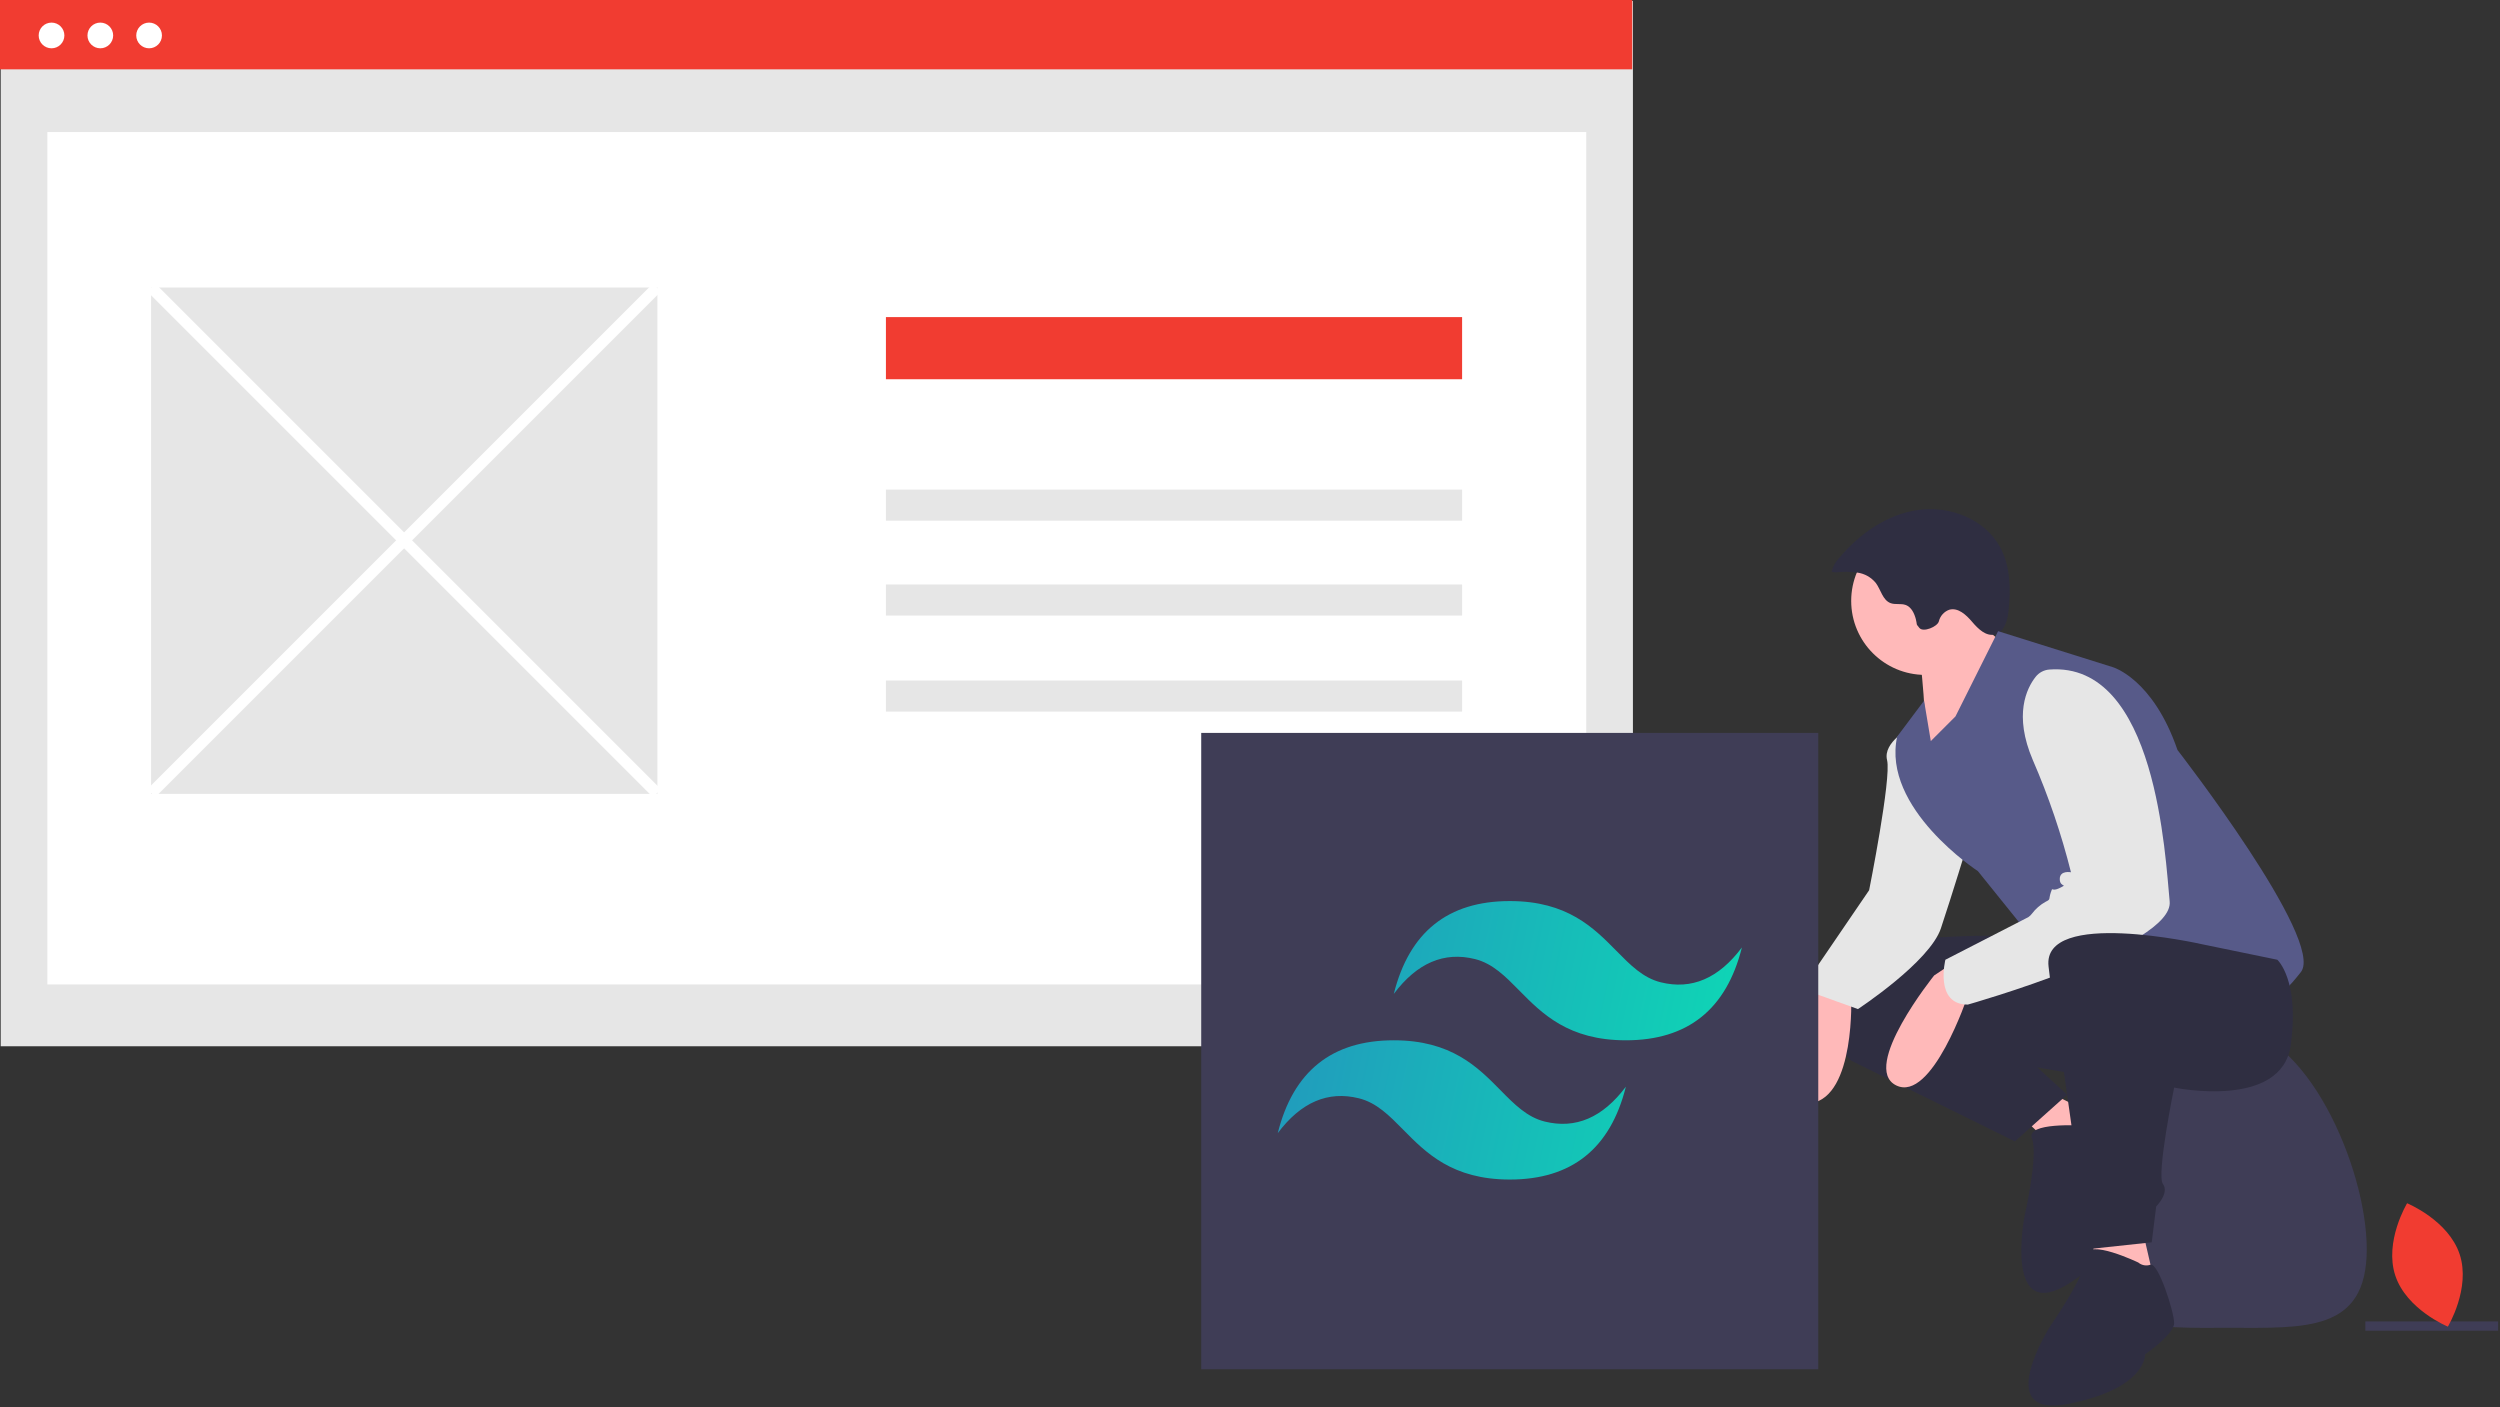 <?xml version="1.0" encoding="UTF-8"?>
<svg width="270px" height="152px" viewBox="0 0 270 152" version="1.1" xmlns="http://www.w3.org/2000/svg" xmlns:xlink="http://www.w3.org/1999/xlink">
    <rect x="0" y="0" width="270" height="152" fill="#333333" stroke="none"/>
    <!-- Generator: Sketch 63.1 (92452) - https://sketch.com -->
    <title>ic-graphics-magento-theme-design</title>
    <desc>Created with Sketch.</desc>
    <defs>
        <linearGradient x1="-2.698%" y1="43.436%" x2="100.08%" y2="56.235%" id="linearGradient-1">
            <stop stop-color="#2298BD" offset="0%"></stop>
            <stop stop-color="#0ED7B5" offset="100%"></stop>
        </linearGradient>
    </defs>
    <g id="Page-1" stroke="none" stroke-width="1" fill="none" fill-rule="evenodd">
        <g id="Magento-Developers" transform="translate(-1215, -171)" fill-rule="nonzero">
            <g id="3" transform="translate(1205, 171)">
                <g id="ic-graphics-magento-theme-design" transform="translate(10, 0)">
                    <rect id="Rectangle" fill="#3F3D56" x="255.457" y="142.715" width="14.339" height="1"></rect>
                    <path d="M225.816,134.927 C225.816,143.89 232.485,143.404 240.712,143.404 C248.94,143.404 255.609,143.89 255.609,134.927 C255.609,125.964 248.94,110.947 240.712,110.947 C232.485,110.947 225.816,125.964 225.816,134.927 Z" id="Path" fill="#3F3D56"></path>
                    <path d="M190.785,60.914 C190.793,60.889 190.802,60.863 190.81,60.838 C190.806,60.849 190.802,60.86 190.798,60.871 L190.785,60.914 Z" id="Path" fill="#2F2E41"></path>
                    <polygon id="Path" fill="#FFB9B9" points="218.337 120.607 223.424 125.451 227.541 121.091 221.244 117.942"></polygon>
                    <path d="M224.892,121.564 C224.892,121.564 218.73,121.161 219.45,122.96 C220.171,124.759 218.644,131.372 218.644,131.372 C218.644,131.372 216.354,143.247 223.594,138.522 C230.834,133.796 229.259,130.513 229.259,130.513 C229.259,130.513 231.372,127.319 230.921,126.195 C230.471,125.07 226.893,120.753 226.208,121.293 C225.848,121.611 225.348,121.714 224.892,121.564 L224.892,121.564 Z" id="Path" fill="#2F2E41"></path>
                    <path d="M227.057,101.472 C227.057,101.472 199.928,99.292 197.748,104.863 C195.568,110.434 199.928,114.551 199.928,114.551 L217.61,123.271 L223.25,118.226 L220.033,115.278 C220.033,115.278 238.199,118.669 238.684,116.005 C239.168,113.34 236.746,99.292 227.057,101.472 Z" id="Path" fill="#2F2E41"></path>
                    <path d="M195.568,106.316 C195.568,106.316 190.724,119.88 195.568,119.154 C200.413,118.427 199.928,107.527 199.928,107.527 L195.568,106.316 Z" id="Path" fill="#FFB9B9"></path>
                    <path d="M206.347,78.582 C206.347,78.582 203.319,80.156 203.804,82.094 C204.288,84.032 201.866,96.143 201.866,96.143 L194.599,106.8 L200.655,108.98 C200.655,108.98 208.406,103.894 209.617,100.26 C210.828,96.627 212.524,91.056 212.524,91.056 L206.347,78.582 Z" id="Path" fill="#E6E6E6"></path>
                    <circle id="Oval" fill="#FFB9B9" cx="207.922" cy="64.896" r="7.993"></circle>
                    <path d="M207.316,70.588 C207.316,70.588 208.285,78.582 207.8,81.731 C207.316,84.879 217.489,70.346 217.489,70.346 C217.489,70.346 213.129,67.197 213.129,65.986 C213.129,64.775 207.316,70.588 207.316,70.588 Z" id="Path" fill="#FFB9B9"></path>
                    <path d="M198.25,61.821 C199.026,61.729 199.811,61.734 200.587,61.838 C201.369,61.945 202.082,62.344 202.584,62.954 C203.137,63.694 203.321,64.818 204.187,65.139 C204.703,65.33 205.301,65.148 205.817,65.339 C206.437,65.567 206.752,66.253 206.917,66.893 C207.082,67.533 206.873,67.31 207.295,67.819 C207.717,68.327 209.234,67.682 209.394,67.117 C209.53,66.534 209.951,66.059 210.513,65.854 C211.465,65.578 212.351,66.405 212.992,67.161 C213.633,67.917 214.491,68.76 215.454,68.523 C216.464,68.275 216.808,67.033 216.919,65.999 C217.173,63.643 217.135,61.142 215.996,59.065 C214.347,56.058 210.584,54.599 207.187,55.071 C203.791,55.542 200.793,57.662 198.602,60.3 C198.212,60.702 197.941,61.205 197.819,61.752" id="Path" fill="#2F2E41"></path>
                    <path d="M208.527,80.035 L211.192,77.371 L215.794,68.166 L228.147,72.042 C228.147,72.042 232.507,73.253 235.171,81.004 C235.171,81.004 251.158,101.593 248.494,104.984 C245.829,108.375 245.345,108.133 240.985,105.468 C238.249,103.821 235.32,102.519 232.265,101.593 L220.638,102.804 L213.614,94.084 C213.614,94.084 203.198,87.302 204.894,79.551 L207.8,75.675 L208.527,80.035 Z" id="Path" fill="#575A89"></path>
                    <path d="M210.344,104.378 L208.89,105.347 C208.89,105.347 200.897,115.278 204.773,117.216 C208.648,119.154 212.524,107.527 212.524,107.527 L210.344,104.378 Z" id="Path" fill="#FFB9B9"></path>
                    <path d="M221.328,72.311 C220.744,72.354 220.206,72.642 219.845,73.103 C218.884,74.326 217.451,77.202 219.548,82.094 C221.249,86.012 222.626,90.062 223.666,94.205 C223.666,94.205 222.455,93.963 222.455,94.932 C222.455,95.9 223.424,95.416 222.455,95.9 C221.486,96.385 221.728,95.658 221.486,96.385 C221.233,97.144 221.508,97.11 220.933,97.388 C220.354,97.707 219.85,98.146 219.453,98.674 C219.344,98.819 219.212,98.946 219.064,99.049 L210.102,103.652 C210.102,103.652 208.89,108.496 212.524,108.496 C212.524,108.496 234.808,102.198 234.324,97.354 C233.85,92.618 232.913,71.443 221.328,72.311 Z" id="Path" fill="#E6E6E6"></path>
                    <polygon id="Path" fill="#FFB9B9" points="226.088 133.445 226.088 139.742 232.87 139.258 231.417 132.96"></polygon>
                    <path d="M230.933,136.351 C230.933,136.351 225.361,133.687 225.361,135.625 C225.361,137.562 221.486,143.133 221.486,143.133 C221.486,143.133 214.946,153.307 223.424,151.611 C231.901,149.916 231.659,146.282 231.659,146.282 C231.659,146.282 234.808,144.102 234.808,142.891 C234.808,141.68 233.092,136.342 232.254,136.589 C231.803,136.75 231.3,136.659 230.933,136.351 L230.933,136.351 Z" id="Path" fill="#2F2E41"></path>
                    <path d="M237.715,101.956 C237.715,101.956 220.517,98.08 221.244,104.378 C221.97,110.676 222.697,114.309 222.697,114.309 L225.604,134.898 L232.386,134.171 L232.87,130.296 C232.87,130.296 234.324,128.842 233.597,127.874 C232.87,126.905 234.808,117.458 234.808,117.458 C234.808,117.458 246.435,119.88 247.404,112.856 C248.372,105.831 245.95,103.652 245.95,103.652 L237.715,101.956 Z" id="Path" fill="#2F2E41"></path>
                    <path d="M265.644,135.465 C266.86,139.144 264.37,143.276 264.37,143.276 C264.37,143.276 259.908,141.442 258.692,137.762 C257.476,134.083 259.967,129.951 259.967,129.951 C259.967,129.951 264.428,131.785 265.644,135.465 Z" id="Path" fill="#F13C31"></path>
                    <rect id="Rectangle" fill="#E6E6E6" x="0.075" y="0.1" width="176.28" height="112.897"></rect>
                    <rect id="Rectangle" fill="#FFFFFF" x="5.116" y="14.26" width="166.199" height="92.058"></rect>
                    <rect id="Rectangle" fill="#F13C31" x="0" y="0" width="176.28" height="7.489"></rect>
                    <circle id="Oval" fill="#FFFFFF" cx="5.565" cy="3.829" r="1.388"></circle>
                    <circle id="Oval" fill="#FFFFFF" cx="10.834" cy="3.829" r="1.388"></circle>
                    <circle id="Oval" fill="#FFFFFF" cx="16.102" cy="3.829" r="1.388"></circle>
                    <rect id="Rectangle" fill="#F13C31" x="95.68" y="34.246" width="62.227" height="6.712"></rect>
                    <rect id="Rectangle" fill="#E6E6E6" x="95.68" y="52.879" width="62.227" height="3.356"></rect>
                    <rect id="Rectangle" fill="#E6E6E6" x="95.68" y="63.122" width="62.227" height="3.356"></rect>
                    <rect id="Rectangle" fill="#E6E6E6" x="95.68" y="73.495" width="62.227" height="3.356"></rect>
                    <rect id="Rectangle" fill="#E6E6E6" x="16.316" y="31.054" width="54.685" height="54.685"></rect>
                    <rect id="Rectangle" fill="#FFFFFF" transform="translate(43.643, 58.359) rotate(-45) translate(-43.643, -58.359) " x="43.033" y="19.744" width="1.22" height="77.23"></rect>
                    <rect id="Rectangle" fill="#FFFFFF" transform="translate(43.643, 58.359) rotate(-45) translate(-43.643, -58.359) " x="5.028" y="57.749" width="77.23" height="1.22"></rect>
                    <rect id="Rectangle" fill="#3F3D56" x="129.732" y="79.154" width="66.641" height="68.724"></rect>
                    <path d="M163.061,97.315 C156.378,97.315 152.2,100.656 150.53,107.34 C153.036,103.998 155.96,102.745 159.302,103.58 C161.208,104.057 162.571,105.44 164.079,106.971 C166.537,109.466 169.381,112.352 175.593,112.352 C182.276,112.352 186.453,109.011 188.124,102.327 C185.618,105.669 182.694,106.922 179.352,106.087 C177.445,105.61 176.083,104.227 174.574,102.696 C172.117,100.201 169.273,97.315 163.061,97.315 Z M150.53,112.352 C143.846,112.352 139.669,115.694 137.998,122.378 C140.504,119.036 143.428,117.783 146.77,118.618 C148.677,119.095 150.039,120.478 151.548,122.009 C154.005,124.503 156.849,127.39 163.061,127.39 C169.745,127.39 173.922,124.049 175.593,117.365 C173.086,120.707 170.162,121.96 166.82,121.125 C164.914,120.648 163.551,119.265 162.043,117.734 C159.585,115.239 156.741,112.352 150.53,112.352 Z" id="Shape" fill="url(#linearGradient-1)"></path>
                </g>
            </g>
        </g>
    </g>
</svg>